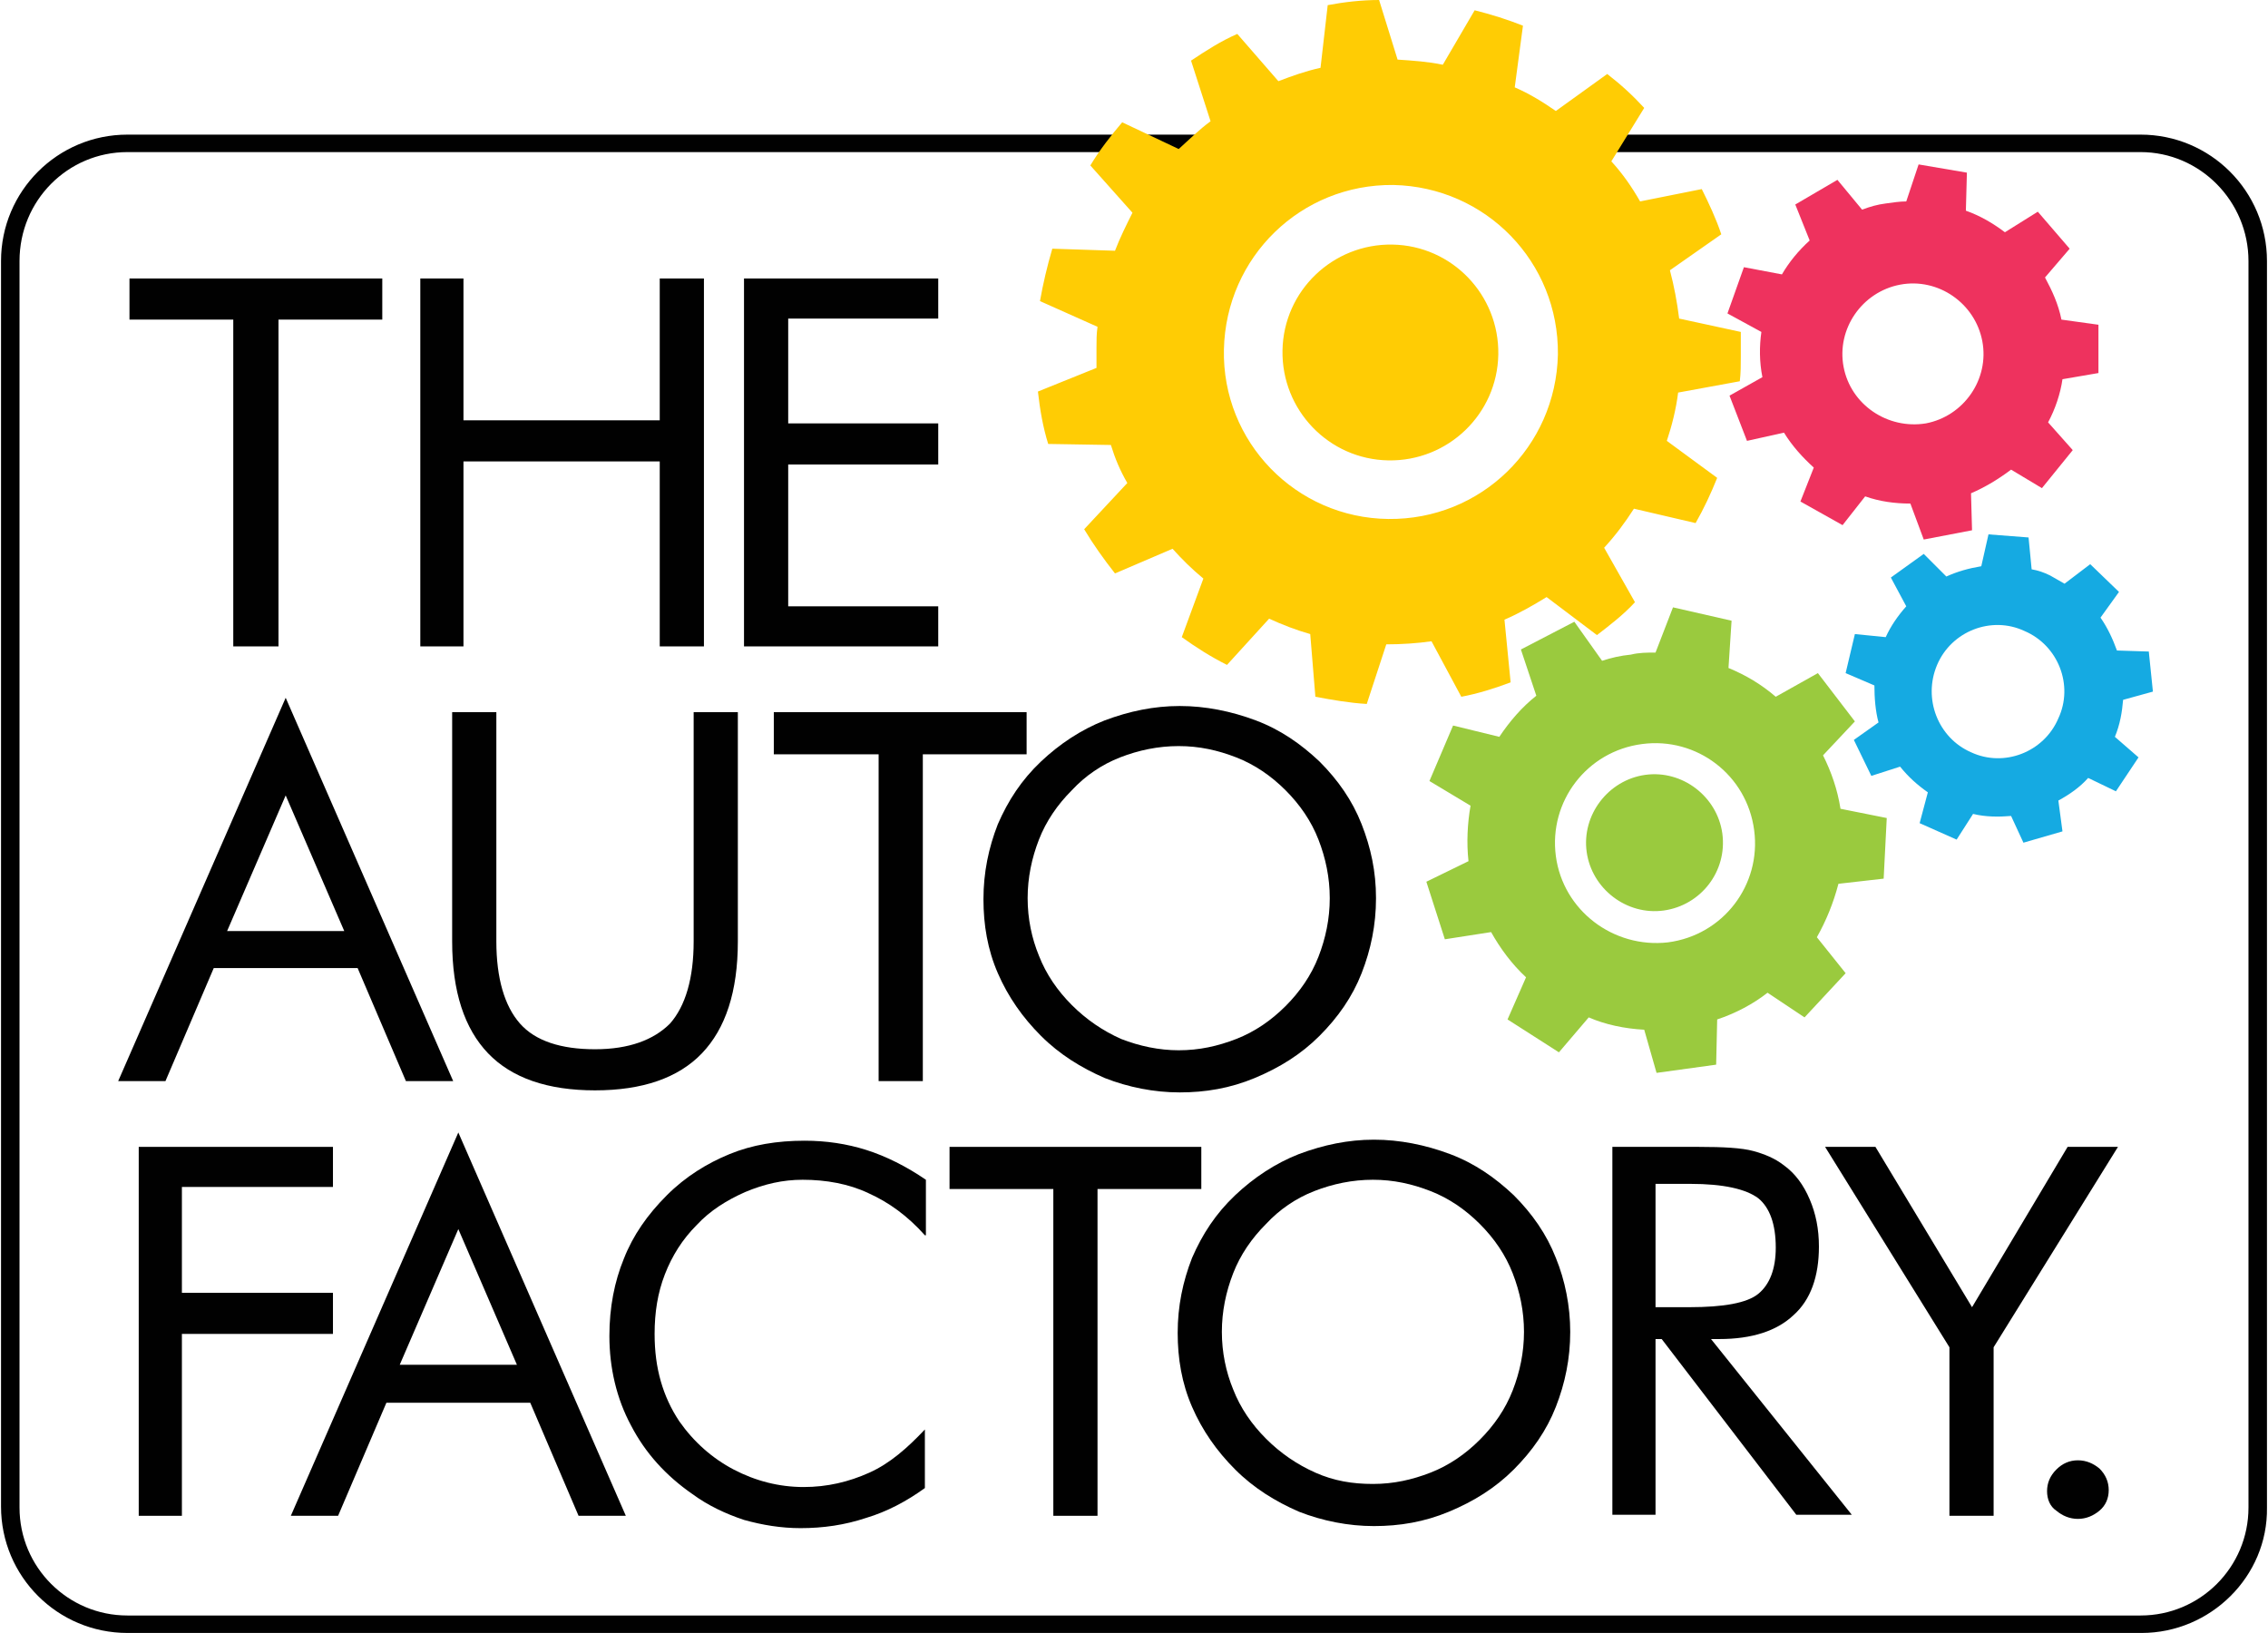 <?xml version="1.0" encoding="utf-8"?>
<!-- Generator: Adobe Illustrator 23.0.3, SVG Export Plug-In . SVG Version: 6.00 Build 0)  -->
<svg version="1.1" id="Layer_1" xmlns="http://www.w3.org/2000/svg" xmlns:xlink="http://www.w3.org/1999/xlink" x="0px" y="0px"
	 viewBox="0 0 220.7 158.9" style="enable-background:new 0 0 220.7 158.9;" xml:space="preserve">
<style type="text/css">
	.st0{fill:#010101;}
	.st1{fill:#EE325E;}
	.st2{fill:#FFCC04;}
	.st3{fill:#9ACA3E;}
	.st4{fill:#15AAE2;}
	.st5{fill:none;}
</style>
<path class="st0" d="M208.4,158.9H12.4c-6.8,0-12.3-5.5-12.3-12.3V25.4c0-6.8,5.5-12.3,12.3-12.3h195.9c6.8,0,12.3,5.5,12.3,12.3
	v121.3C220.7,153.4,215.1,158.9,208.4,158.9z M12.4,14.8c-5.8,0-10.5,4.7-10.5,10.6v121.3c0,5.8,4.7,10.5,10.5,10.5h195.9
	c5.8,0,10.5-4.7,10.5-10.5V25.4c0-5.8-4.7-10.6-10.5-10.6H12.4z"/>
<path class="st1" d="M187.2,52.5l4.7-0.9l-0.1-3.6c1.4-0.6,2.7-1.4,3.9-2.3l3,1.8l3-3.7l-2.4-2.7c0.7-1.3,1.2-2.8,1.4-4.2l3.5-0.6
	l0-4.7l-3.6-0.5c-0.3-1.5-0.9-2.8-1.6-4.1l2.4-2.8l-3.1-3.6l-3.2,2c-1.2-0.9-2.4-1.6-3.8-2.1l0.1-3.7l-4.7-0.8l-1.2,3.6
	c-0.6,0-1.3,0.1-2,0.2c-0.8,0.1-1.5,0.3-2.3,0.6l-2.4-2.9l-4.1,2.4l1.4,3.5c-1.1,1-2,2.1-2.7,3.3l-3.7-0.7l-1.6,4.5l3.3,1.8
	c-0.2,1.4-0.2,2.9,0.1,4.4l-3.2,1.8l1.7,4.4l3.6-0.8c0.8,1.3,1.8,2.4,2.9,3.4l-1.3,3.3l4.1,2.3l2.2-2.8c1.4,0.5,2.9,0.7,4.4,0.7
	L187.2,52.5z M179.4,35.7c-0.7-3.7,1.8-7.3,5.5-8c3.7-0.7,7.3,1.8,8,5.5c0.7,3.7-1.8,7.3-5.5,8C183.7,41.8,180.1,39.4,179.4,35.7"/>
<path class="st2" d="M128,67.8c1.6,0.3,3.3,0.6,5,0.7l1.9-5.8c1.5,0,3-0.1,4.4-0.3l2.9,5.4c1.6-0.3,3.2-0.8,4.8-1.4l-0.6-6.1
	c1.4-0.6,2.8-1.4,4.1-2.2l4.9,3.7c1.3-1,2.6-2,3.7-3.2l-3-5.3c1.1-1.2,2-2.4,2.9-3.8l6,1.4c0.8-1.4,1.5-2.9,2.1-4.4l-4.9-3.6
	c0.5-1.5,0.9-3.1,1.1-4.7l6-1.1c0.1-0.8,0.1-1.6,0.1-2.4c0-0.8,0-1.6,0-2.4l-6-1.3c-0.2-1.6-0.5-3.2-0.9-4.7l5-3.5
	c-0.5-1.5-1.2-3-1.9-4.4l-6,1.2c-0.8-1.4-1.7-2.7-2.8-3.9l3.2-5.2c-1.1-1.2-2.3-2.3-3.6-3.3l-5,3.6c-1.3-0.9-2.6-1.7-4-2.3l0.8-6
	c-1.5-0.6-3.1-1.1-4.7-1.5l-3.1,5.3c-1.4-0.3-2.9-0.4-4.4-0.5L134.2,0c-1.7,0-3.4,0.2-5,0.5l-0.7,6.1c-1.4,0.3-2.8,0.8-4.1,1.3
	l-4-4.6c-1.6,0.7-3,1.6-4.5,2.6l1.9,5.9c-1.1,0.8-2.1,1.8-3.1,2.7l-5.5-2.6c-1.1,1.3-2.2,2.7-3.1,4.2l4.1,4.6
	c-0.6,1.2-1.2,2.4-1.7,3.7l-6.1-0.2c-0.5,1.7-0.9,3.4-1.2,5.1l5.6,2.5c-0.1,0.7-0.1,1.3-0.1,2c0,0.7,0,1.3,0,2l-5.7,2.3
	c0.2,1.8,0.5,3.5,1,5.1l6.1,0.1c0.4,1.3,0.9,2.5,1.6,3.7l-4.2,4.5c0.9,1.5,1.9,2.9,3,4.3l5.6-2.4c0.9,1,1.9,2,3,2.9L115,62
	c1.4,1,2.8,1.9,4.4,2.7l4.1-4.5c1.3,0.6,2.6,1.1,4,1.5L128,67.8z M119.1,34c0.2-9,7.5-16.1,16.5-16c9,0.2,16.1,7.5,16,16.5
	c-0.2,9-7.5,16.1-16.5,16C126.1,50.4,118.9,43,119.1,34 M135.1,44.8c-5.8-0.1-10.4-4.9-10.3-10.7c0.1-5.8,4.9-10.4,10.7-10.3
	c5.8,0.1,10.4,4.9,10.3,10.7C145.7,40.3,140.9,44.9,135.1,44.8"/>
<path class="st3" d="M160,100.2l1.2,4.2l5.8-0.8l0.1-4.4c1.8-0.6,3.5-1.5,4.9-2.6l3.6,2.4l4-4.3l-2.8-3.5c0.9-1.6,1.6-3.3,2.1-5.2
	l4.4-0.5l0.3-5.9l-4.5-0.9c-0.3-1.9-0.9-3.6-1.7-5.2l3.1-3.3l-3.6-4.7l-4.1,2.3c-1.4-1.2-2.9-2.1-4.6-2.8l0.3-4.6l-5.7-1.3l-1.7,4.4
	c-0.8,0-1.6,0-2.4,0.2c-1,0.1-1.9,0.3-2.8,0.6l-2.7-3.8l-5.2,2.7l1.5,4.5c-1.4,1.1-2.6,2.5-3.6,4l-4.5-1.1l-2.3,5.4l4,2.4
	c-0.3,1.7-0.4,3.6-0.2,5.4l-4.1,2l1.8,5.6l4.5-0.7c0.9,1.6,2,3.1,3.4,4.4l-1.8,4.1l5,3.2l2.9-3.4C156.2,99.7,158.1,100.1,160,100.2
	 M151.4,83.3c-0.7-5.3,3-10.2,8.4-10.9c5.3-0.7,10.2,3,10.9,8.4c0.7,5.3-3,10.2-8.4,10.9C157,92.3,152.1,88.6,151.4,83.3
	 M161.9,88.6c-3.6,0.5-7-2.1-7.5-5.7c-0.5-3.6,2.1-7,5.7-7.5c3.6-0.5,7,2.1,7.5,5.7C168.1,84.8,165.5,88.1,161.9,88.6"/>
<path class="st4" d="M186.8,80.1l3.6,1.6l1.6-2.5c1.2,0.3,2.5,0.3,3.7,0.2l1.2,2.6l3.8-1.1l-0.4-3c1.1-0.6,2.1-1.3,2.9-2.2l2.7,1.3
	l2.2-3.3l-2.3-2c0.5-1.2,0.7-2.4,0.8-3.6l2.9-0.8l-0.4-3.9l-3.1-0.1c-0.4-1.1-0.9-2.2-1.6-3.2l1.8-2.5l-2.8-2.7l-2.5,1.9
	c-0.5-0.3-0.9-0.5-1.4-0.8c-0.6-0.3-1.2-0.5-1.8-0.6l-0.3-3.1l-3.9-0.3l-0.7,3.1c-1.2,0.2-2.3,0.5-3.4,1l-2.2-2.2l-3.2,2.3l1.5,2.8
	c-0.8,0.9-1.5,1.9-2,3l-3-0.3l-0.9,3.8l2.8,1.2c0,1.2,0.1,2.5,0.4,3.6l-2.4,1.7l1.7,3.5l2.8-0.9c0.8,1,1.7,1.8,2.7,2.5L186.8,80.1z
	 M188.5,64.7c1.4-3.3,5.3-4.8,8.5-3.3c3.3,1.4,4.8,5.3,3.3,8.5c-1.4,3.3-5.3,4.8-8.5,3.3C188.6,71.8,187.1,68,188.5,64.7"/>
<path class="st0" d="M27.8,67.9l16.3,37.3h-4.6l-4.7-11h-14l-4.7,11h-4.6L27.8,67.9z M27.8,77.4l-5.7,13.2h11.4L27.8,77.4z"/>
<path class="st0" d="M44,69.3h4.3v22.3c0,3.6,0.8,6.3,2.3,8c1.5,1.7,4,2.5,7.3,2.5c3.3,0,5.7-0.9,7.3-2.5c1.5-1.7,2.3-4.4,2.3-8
	V69.3h4.3v22.3c0,4.9-1.2,8.5-3.5,10.9c-2.3,2.4-5.8,3.6-10.4,3.6c-4.6,0-8.1-1.2-10.4-3.6c-2.3-2.4-3.5-6-3.5-10.9V69.3z"/>
<polygon class="st0" points="85.5,105.2 85.5,73.4 75.3,73.4 75.3,69.3 99.9,69.3 99.9,73.4 89.8,73.4 89.8,105.2 "/>
<path class="st0" d="M133.9,87.4c0,2.6-0.5,5-1.4,7.3c-0.9,2.3-2.3,4.3-4.1,6.1c-1.8,1.8-3.9,3.1-6.3,4.1c-2.4,1-4.8,1.4-7.3,1.4
	c-2.5,0-5-0.5-7.3-1.4c-2.3-1-4.4-2.3-6.2-4.1c-1.8-1.8-3.2-3.8-4.2-6.1c-1-2.3-1.4-4.7-1.4-7.2c0-2.6,0.5-5,1.4-7.3
	c1-2.3,2.3-4.3,4.2-6.1c1.8-1.7,3.9-3.1,6.2-4c2.4-0.9,4.8-1.4,7.3-1.4c2.5,0,5,0.5,7.4,1.4c2.4,0.9,4.4,2.3,6.2,4
	c1.8,1.8,3.2,3.8,4.1,6.1S133.9,84.8,133.9,87.4 M114.7,102.2c2,0,3.8-0.4,5.6-1.1c1.8-0.7,3.4-1.8,4.8-3.2c1.4-1.4,2.5-3,3.2-4.8
	s1.1-3.7,1.1-5.7c0-2-0.4-3.9-1.1-5.7c-0.7-1.8-1.8-3.4-3.2-4.8c-1.4-1.4-3-2.5-4.8-3.2c-1.8-0.7-3.6-1.1-5.6-1.1
	c-2,0-3.9,0.4-5.7,1.1c-1.8,0.7-3.4,1.8-4.7,3.2c-1.4,1.4-2.5,3-3.2,4.8c-0.7,1.8-1.1,3.7-1.1,5.7c0,2,0.4,3.9,1.1,5.6
	c0.7,1.8,1.8,3.4,3.2,4.8c1.4,1.4,3,2.5,4.8,3.3C110.9,101.8,112.8,102.2,114.7,102.2"/>
<polygon class="st0" points="22.7,62.9 22.7,31.1 12.6,31.1 12.6,27.1 37.2,27.1 37.2,31.1 27.1,31.1 27.1,62.9 "/>
<polygon class="st0" points="40.9,62.9 40.9,27.1 45.1,27.1 45.1,40.9 64.2,40.9 64.2,27.1 68.5,27.1 68.5,62.9 64.2,62.9 
	64.2,44.9 45.1,44.9 45.1,62.9 "/>
<polygon class="st0" points="72.4,62.9 72.4,27.1 91.3,27.1 91.3,31 76.7,31 76.7,41.2 91.3,41.2 91.3,45.2 76.7,45.2 76.7,59 
	91.3,59 91.3,62.9 "/>
<polygon class="st0" points="13.5,147.5 13.5,111.6 32.4,111.6 32.4,115.5 17.7,115.5 17.7,125.8 32.4,125.8 32.4,129.8 17.7,129.8 
	17.7,147.5 "/>
<path class="st0" d="M44.6,110.2l16.3,37.3h-4.6l-4.7-11h-14l-4.7,11h-4.6L44.6,110.2z M44.6,119.6l-5.7,13.2h11.4L44.6,119.6z"/>
<path class="st0" d="M90,120.2c-1.7-1.9-3.5-3.2-5.5-4.1c-1.9-0.9-4.1-1.3-6.4-1.3c-1.9,0-3.7,0.4-5.6,1.2c-1.8,0.8-3.4,1.8-4.7,3.2
	c-1.4,1.4-2.4,3-3.1,4.8c-0.7,1.8-1,3.7-1,5.8c0,1.7,0.2,3.2,0.6,4.6c0.4,1.4,1,2.7,1.8,3.9c1.4,2,3.2,3.6,5.3,4.7
	c2.1,1.1,4.4,1.7,6.8,1.7c2.3,0,4.4-0.5,6.4-1.4c2-0.9,3.7-2.4,5.4-4.2v5.7c-1.8,1.3-3.7,2.3-5.7,2.9c-2.1,0.7-4.2,1-6.4,1
	c-1.9,0-3.7-0.3-5.5-0.8c-1.8-0.6-3.5-1.4-5-2.5c-2.6-1.8-4.6-4-6-6.7c-1.4-2.6-2.1-5.6-2.1-8.7c0-2.8,0.5-5.3,1.4-7.5
	c0.9-2.3,2.3-4.3,4.2-6.2c1.8-1.8,3.9-3.1,6.1-4c2.2-0.9,4.6-1.3,7.3-1.3c2.1,0,4.1,0.3,6,0.9c1.9,0.6,3.9,1.6,5.8,2.9V120.2z"/>
<polygon class="st0" points="102.5,147.5 102.5,115.7 92.4,115.7 92.4,111.6 116.9,111.6 116.9,115.7 106.8,115.7 106.8,147.5 "/>
<path class="st0" d="M152.8,129.6c0,2.6-0.5,5-1.4,7.3c-0.9,2.3-2.3,4.3-4.1,6.1c-1.8,1.8-3.9,3.1-6.3,4.1c-2.4,1-4.8,1.4-7.3,1.4
	c-2.5,0-5-0.5-7.3-1.4c-2.3-1-4.4-2.3-6.2-4.1c-1.8-1.8-3.2-3.8-4.2-6.1c-1-2.3-1.4-4.7-1.4-7.2c0-2.6,0.5-5,1.4-7.3
	c1-2.3,2.3-4.3,4.2-6.1c1.8-1.7,3.9-3.1,6.2-4c2.4-0.9,4.8-1.4,7.3-1.4c2.5,0,5,0.5,7.4,1.4c2.4,0.9,4.4,2.3,6.2,4
	c1.8,1.8,3.2,3.8,4.1,6.1C152.3,124.6,152.8,127.1,152.8,129.6 M133.6,144.4c2,0,3.8-0.4,5.6-1.1c1.8-0.7,3.4-1.8,4.8-3.2
	c1.4-1.4,2.5-3,3.2-4.8c0.7-1.8,1.1-3.7,1.1-5.7c0-2-0.4-3.9-1.1-5.7c-0.7-1.8-1.8-3.4-3.2-4.8c-1.4-1.4-3-2.5-4.8-3.2
	c-1.8-0.7-3.6-1.1-5.6-1.1c-2,0-3.9,0.4-5.7,1.1c-1.8,0.7-3.4,1.8-4.7,3.2c-1.4,1.4-2.5,3-3.2,4.8s-1.1,3.7-1.1,5.7
	c0,2,0.4,3.9,1.1,5.6c0.7,1.8,1.8,3.4,3.2,4.8c1.4,1.4,3,2.5,4.8,3.3C129.8,144.1,131.6,144.4,133.6,144.4"/>
<path class="st0" d="M156.9,147.5v-35.9h8.4c2.4,0,4.2,0.1,5.3,0.4c1.1,0.3,2.1,0.7,3,1.4c1.1,0.8,1.9,1.9,2.5,3.3
	c0.6,1.4,0.9,2.9,0.9,4.6c0,2.9-0.8,5.2-2.5,6.7c-1.6,1.5-4,2.3-7.2,2.3h-0.8l13.7,17.1h-5.4l-13.1-17.1h-0.6v17.1H156.9z
	 M161.1,115.2v12h3.3c3.3,0,5.6-0.4,6.7-1.3c1.1-0.9,1.7-2.4,1.7-4.5c0-2.3-0.6-3.9-1.7-4.8c-1.2-0.9-3.4-1.4-6.6-1.4H161.1z"/>
<polygon class="st0" points="189.7,147.5 189.7,131.1 177.6,111.6 182.5,111.6 191.9,127.2 201.2,111.6 206.1,111.6 194,131.1 
	194,147.5 "/>
<path class="st0" d="M199.2,145.1c0-0.8,0.3-1.5,0.9-2.1c0.6-0.6,1.3-0.9,2.1-0.9c0.8,0,1.5,0.3,2.1,0.8c0.6,0.6,0.9,1.3,0.9,2.1
	c0,0.8-0.3,1.5-0.9,2c-0.6,0.5-1.3,0.8-2.1,0.8c-0.8,0-1.5-0.3-2.1-0.8C199.5,146.6,199.2,145.9,199.2,145.1"/>
<rect x="-1.2" class="st5" width="223.3" height="160.3"/>
</svg>
